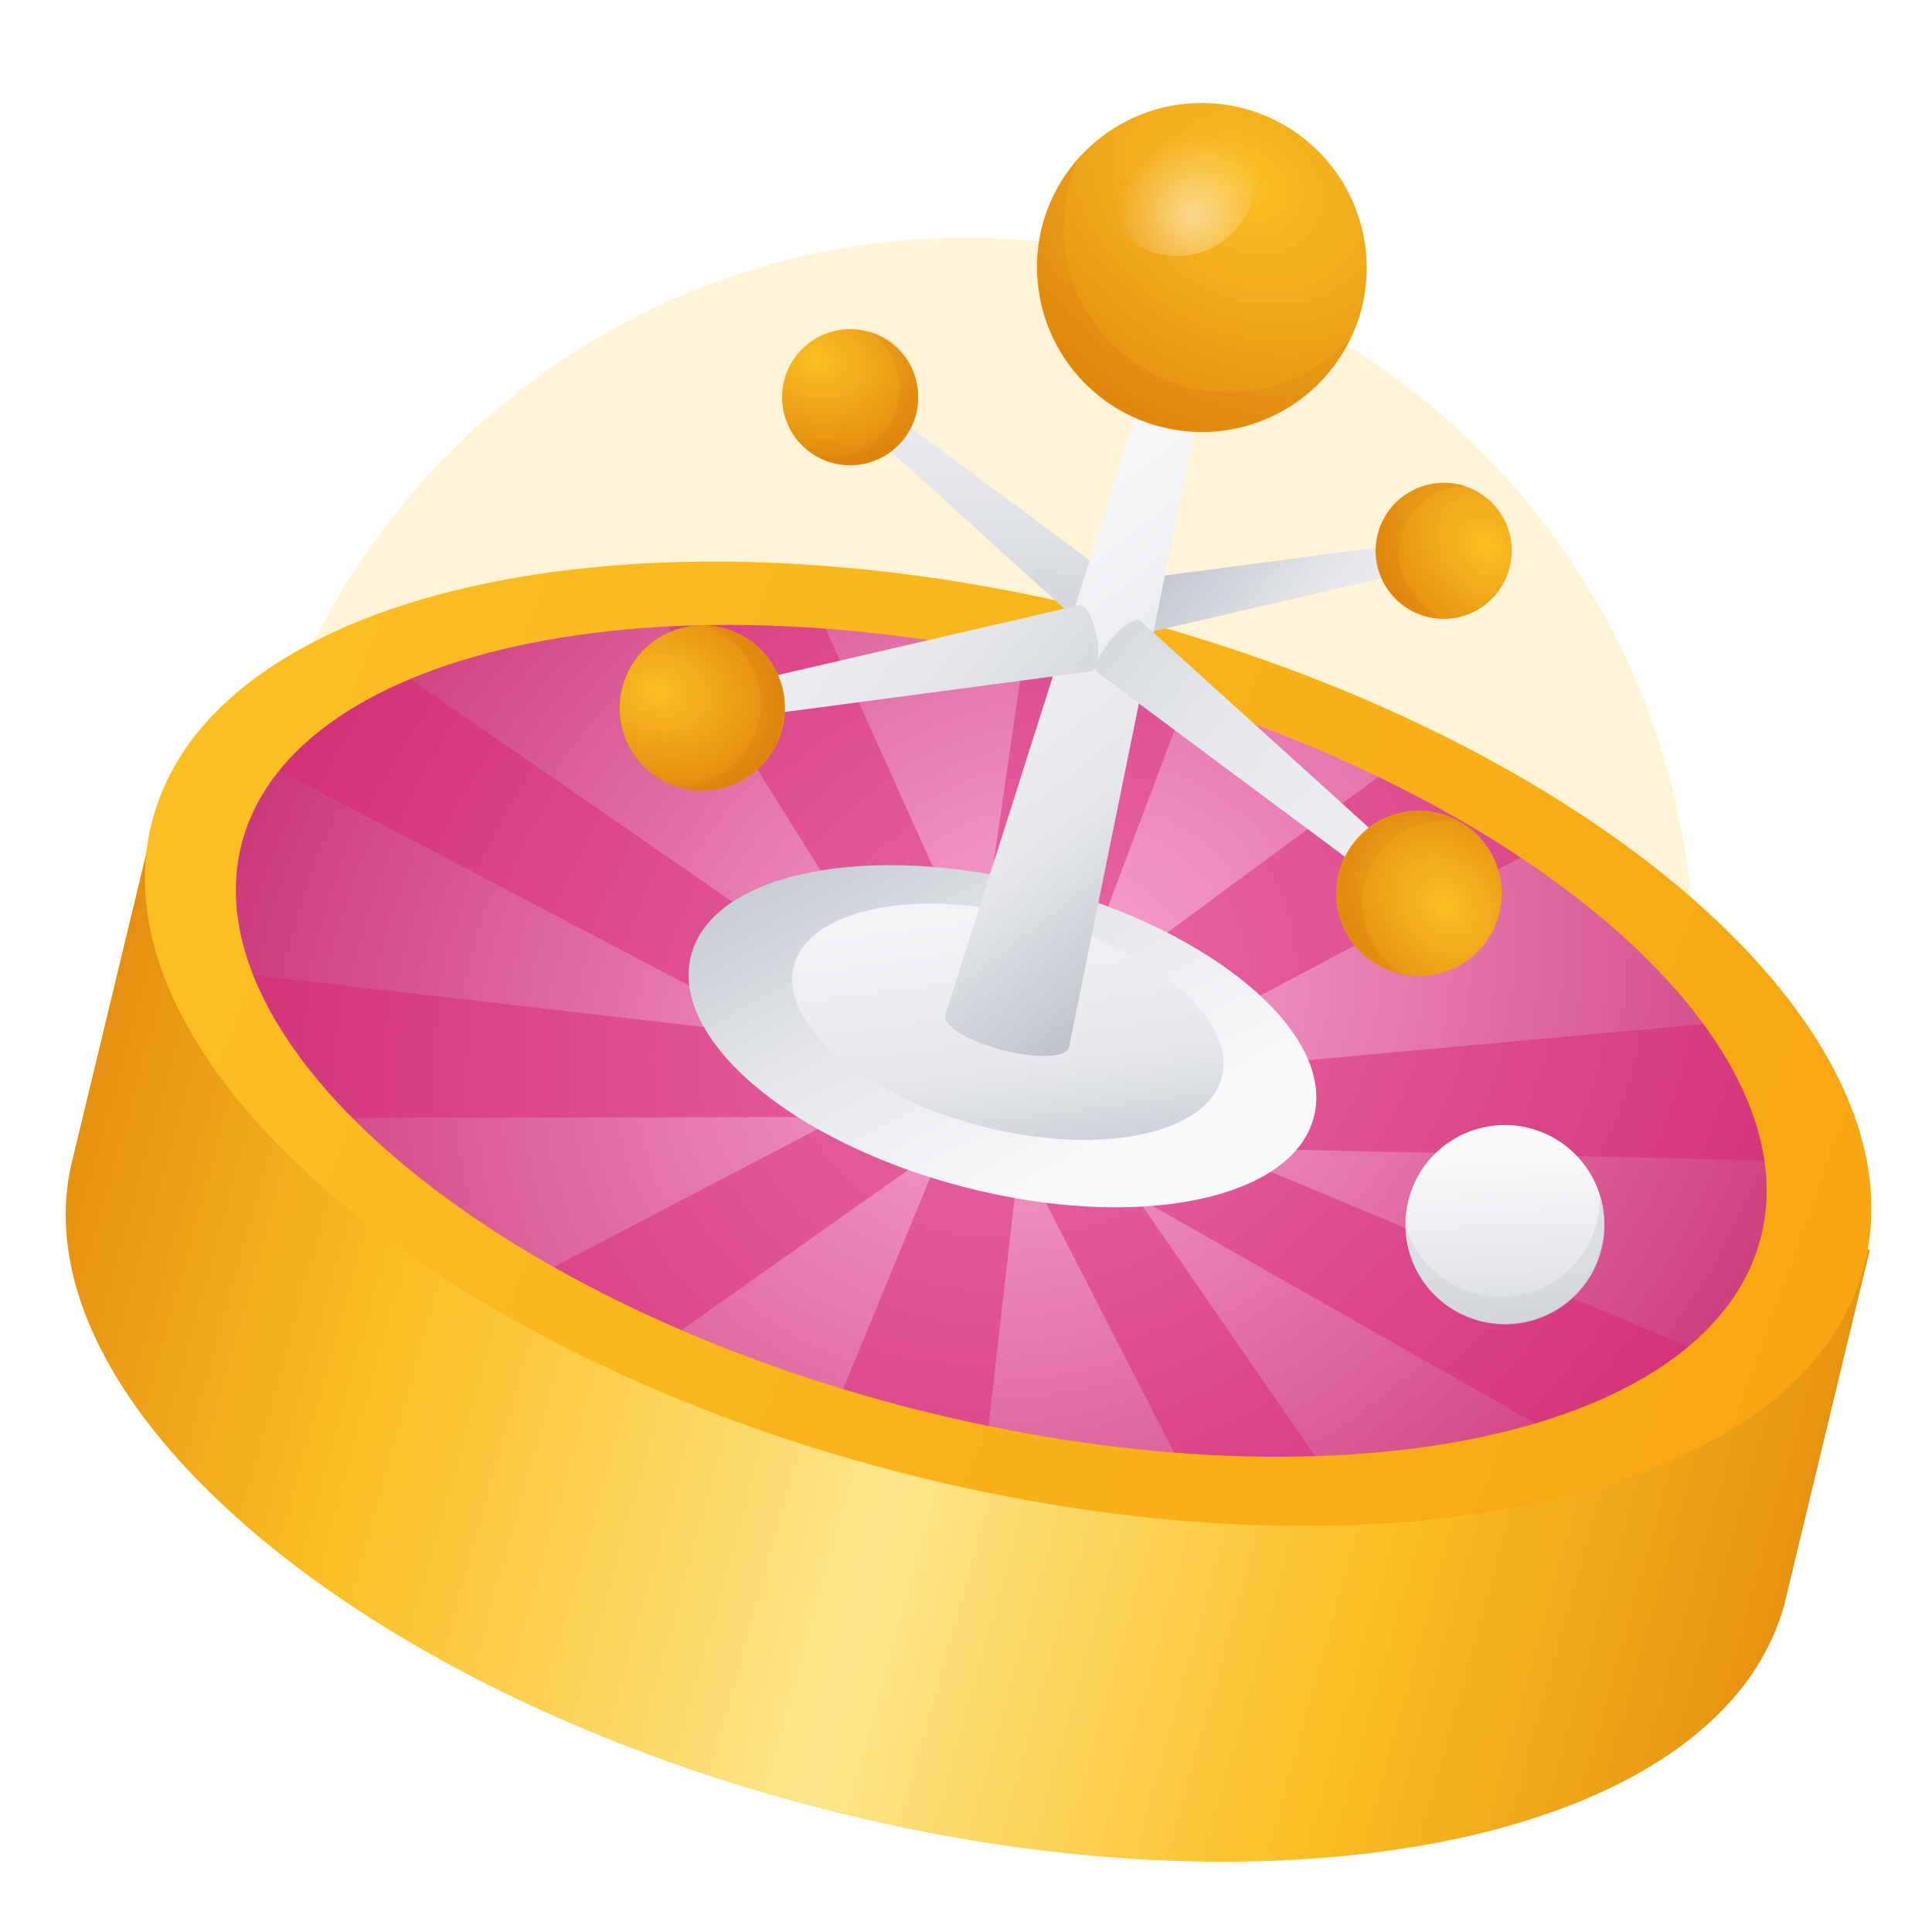 <svg width="42" height="42" fill="none" xmlns="http://www.w3.org/2000/svg"><g clip-path="url(#a)"><g opacity=".2" filter="url(#b)"><path d="M36.831 21c0 8.743-7.087 15.83-15.83 15.83S5.17 29.744 5.17 21 12.258 5.17 21 5.17c8.744 0 15.831 7.087 15.831 15.83z" fill="#FFC939"/></g><path d="M31.342 24.759a36.48 36.48 0 00-18.608-4.834L3.43 17.51l-1.842 7.65C.25 30.315 7.545 36.64 17.78 39.297c10.234 2.658 19.693.655 21.024-4.471l1.843-7.651-9.305-2.416z" fill="url(#c)"/><path d="M38.908 27.1c-1.18 4.541-9.745 6.24-19.123 3.804-9.378-2.436-16.032-8.137-14.865-12.63 1.168-4.495 9.747-6.249 19.135-3.81 9.388 2.438 16.032 8.097 14.853 12.637z" fill="url(#d)"/><g opacity=".7" fill="#DB2777"><path opacity=".7" d="M18.162 30.604l2.755-6.693 1.344.348-.823 7.194-3.276-.849z"/><path opacity=".7" d="M29.143 32.459l-3.216-.09-4.267-8.324 1.26-.605 6.223 9.019z"/><path opacity=".7" d="M37.806 29.736L34.58 31.63l-11.748-6.678.686-1.2 14.288 5.983z"/><path opacity=".7" d="M38.276 22.148l1.441 3.108-16.304-.367.01-1.386 14.853-1.355z"/><path opacity=".7" d="M30.846 16.238l3.264 1.842-12.224 6.491-.692-1.211 9.652-7.122z"/><path opacity=".7" d="M11.115 28.025l2.856 1.488 7.724-5.459-.8-1.14-9.78 5.111z"/><path opacity=".7" d="M4.456 21.074l1.907 3.229 13.876-.023-.022-1.385-15.76-1.821z"/><path opacity=".7" d="M7.785 13.98l-2.586 2.31 14.582 7.656.661-1.217-12.657-8.75z"/><path opacity=".7" d="M17.55 12.785l-3.683-.211 7.405 11.838 1.191-.723-4.912-10.904z"/><path opacity=".7" d="M22.393 13.294l3.747.97-4.079 10.83-1.31-.487 1.642-11.313z"/></g><path fill-rule="evenodd" clip-rule="evenodd" d="M19.499 31.992c10.234 2.658 19.686.683 21.024-4.471 1.342-5.164-5.957-11.479-16.191-14.137-10.235-2.658-19.693-.656-21.025 4.47-1.331 5.127 5.957 11.48 16.192 14.138zm.203-1.406c9.111 2.367 17.43.727 18.573-3.672 1.142-4.398-5.316-9.886-14.436-12.255-9.12-2.369-17.453-.674-18.584 3.68-1.13 4.353 5.336 9.88 14.447 12.247z" fill="url(#e)"/><path d="M28.562 24.284c-.472 1.814-3.875 2.49-7.615 1.518-3.74-.971-6.394-3.22-5.923-5.034.472-1.814 3.884-2.487 7.624-1.516 3.74.972 6.383 3.227 5.914 5.032z" fill="url(#f)"/><path d="M26.563 23.417c-.327 1.256-2.683 1.726-5.242 1.062-2.559-.665-4.389-2.223-4.063-3.479.327-1.256 2.681-1.717 5.24-1.052 2.558.664 4.388 2.222 4.064 3.469z" fill="url(#g)"/><path d="M18.275 8.827l.347-.417 5.634 4.195c.102.027-.01.345-.225.597-.214.252-.456.418-.546.345l-5.21-4.72z" fill="url(#h)"/><path d="M17.508 9.75a1.48 1.48 0 101.906-2.264 1.48 1.48 0 00-1.906 2.264z" fill="url(#i)"/><path opacity=".1" d="M19.25 9.356a1.49 1.49 0 00-.215-2.043 1.53 1.53 0 00-.18-.122c.258.043.475.18.58.266A1.49 1.49 0 0117.8 9.923a1.5 1.5 0 001.448-.567z" fill="#B45309"/><path d="M31.439 12.246l-.09-.53-6.974.92c-.102-.026-.159.307-.094.631.065.325.195.587.31.568l6.848-1.589z" fill="url(#j)"/><path d="M31.669 13.428a1.48 1.48 0 111.18-1.68 1.49 1.49 0 01-1.18 1.68z" fill="url(#k)"/><path opacity=".1" d="M30.42 12.266a1.49 1.49 0 011.19-1.677c.101-.016.203-.023.304-.02a1.423 1.423 0 00-.722-.049 1.48 1.48 0 00-1.298 1.583c.03.38.282.76.566 1.014.105.094.426.277.837.292a1.51 1.51 0 01-.468-.377c-.176-.212-.368-.493-.409-.766z" fill="#B45309"/><path d="M26.097 8.706l-1.203-.313-4.346 13.676c-.059.228.496.565 1.239.758.743.193 1.392.168 1.451-.06l2.86-14.061z" fill="url(#l)"/><path d="M29.606 6.686A3.586 3.586 0 1122.66 4.9a3.586 3.586 0 016.946 1.785z" fill="url(#m)"/><path opacity=".1" d="M25.811 8.411a3.576 3.576 0 01-2.31-5.06 3.585 3.585 0 001.734 5.904 3.595 3.595 0 004.12-1.91 3.585 3.585 0 01-3.544 1.066z" fill="#B45309"/><g filter="url(#n)"><path d="M27.25 4.278a1.72 1.72 0 11-1.217-2.093 1.704 1.704 0 011.218 2.093z" fill="url(#o)" fill-opacity=".5"/></g><path d="M15.203 15.07l.122.638 8.404-1.114c.135-.025.185-.37.11-.766-.076-.397-.236-.697-.372-.673l-8.264 1.916z" fill="url(#p)"/><path d="M14.944 13.623a1.798 1.798 0 11-1.446 2.087 1.807 1.807 0 011.446-2.087z" fill="url(#q)"/><path opacity=".1" d="M16.517 14.985a1.781 1.781 0 01-1.443 2.078c-.12.026-.243.038-.367.034.285.087.585.108.879.06a1.798 1.798 0 00-.278-3.559 1.778 1.778 0 011.21 1.387z" fill="#B45309"/><path d="M31.085 19.196l-.408.5-6.809-5.066c-.106-.087.018-.413.277-.723.26-.31.546-.494.652-.406l6.288 5.695z" fill="url(#r)"/><path d="M32.017 18.057a1.798 1.798 0 10-2.286 2.775 1.798 1.798 0 002.286-2.775z" fill="url(#s)"/><path opacity=".1" d="M30.016 18.491a1.788 1.788 0 00.25 2.518c.093.08.195.15.303.208a1.923 1.923 0 01-.787-.373 1.788 1.788 0 011.965-2.976 1.789 1.789 0 00-1.731.623z" fill="#B45309"/><path d="M34.807 27.161a2.161 2.161 0 11-4.185-1.083 2.161 2.161 0 014.185 1.083z" fill="url(#t)"/><path opacity=".6" d="M34.78 25.995a2.149 2.149 0 01-1.817 2.169 2.167 2.167 0 01-2.408-1.504 2.159 2.159 0 00.772 1.623 2.17 2.17 0 002.59.15 2.15 2.15 0 00.863-2.438z" fill="#D1D5DB"/></g><defs><linearGradient id="c" x1="42.627" y1="41.029" x2="-3.683" y2="28.182" gradientUnits="userSpaceOnUse"><stop stop-color="#D97706"/><stop offset=".293" stop-color="#FBBF24"/><stop offset=".513" stop-color="#FDE68A"/><stop offset=".751" stop-color="#FBBF24"/><stop offset="1" stop-color="#D97706"/></linearGradient><linearGradient id="e" x1="51.09" y1="37.947" x2=".779" y2="19.849" gradientUnits="userSpaceOnUse"><stop offset=".01" stop-color="#F59E0B"/><stop offset=".951" stop-color="#FBBF24"/></linearGradient><linearGradient id="f" x1="-.369" y1="17.594" x2="10.813" y2="38.57" gradientUnits="userSpaceOnUse"><stop offset=".138" stop-color="#9CA3AF"/><stop offset=".56" stop-color="#E5E7EB"/><stop offset=".773" stop-color="#F9FAFB"/></linearGradient><linearGradient id="g" x1="32.811" y1="27.713" x2="31.4" y2="16.659" gradientUnits="userSpaceOnUse"><stop stop-color="#9CA3AF"/><stop offset=".515" stop-color="#E5E7EB"/><stop offset="1" stop-color="#F9FAFB"/></linearGradient><linearGradient id="h" x1="36.255" y1="21.651" x2="36.447" y2="3.782" gradientUnits="userSpaceOnUse"><stop stop-color="#9CA3AF"/><stop offset=".613" stop-color="#E5E7EB"/><stop offset="1" stop-color="#F9FAFB"/></linearGradient><linearGradient id="j" x1="19.504" y1="14.235" x2="27.344" y2="20.727" gradientUnits="userSpaceOnUse"><stop stop-color="#9CA3AF"/><stop offset=".613" stop-color="#E5E7EB"/><stop offset="1" stop-color="#F9FAFB"/></linearGradient><linearGradient id="l" x1="17.376" y1="31.698" x2="8.742" y2="20.556" gradientUnits="userSpaceOnUse"><stop stop-color="#9CA3AF"/><stop offset=".513" stop-color="#E5E7EB"/><stop offset="1" stop-color="#F9FAFB"/></linearGradient><linearGradient id="p" x1="39.938" y1="10.117" x2="24.288" y2="-2.454" gradientUnits="userSpaceOnUse"><stop stop-color="#9CA3AF"/><stop offset=".613" stop-color="#E5E7EB"/><stop offset="1" stop-color="#F9FAFB"/></linearGradient><linearGradient id="r" x1="15.767" y1="6.624" x2="35.126" y2="22.131" gradientUnits="userSpaceOnUse"><stop stop-color="#9CA3AF"/><stop offset=".558" stop-color="#E5E7EB"/><stop offset="1" stop-color="#F9FAFB"/></linearGradient><linearGradient id="t" x1="34.544" y1="32.415" x2="34.21" y2="24.263" gradientUnits="userSpaceOnUse"><stop stop-color="#9CA3AF"/><stop offset=".59" stop-color="#E5E7EB"/><stop offset=".923" stop-color="#F9FAFB"/></linearGradient><radialGradient id="d" cx="0" cy="0" r="1" gradientUnits="userSpaceOnUse" gradientTransform="rotate(148.706 8.278 14.1) scale(25.376 21.21)"><stop stop-color="#F9A8D4"/><stop offset="1" stop-color="#BE185D"/></radialGradient><radialGradient id="i" cx="0" cy="0" r="1" gradientUnits="userSpaceOnUse" gradientTransform="matrix(-.688 2.8 -3.623 -.891 17.757 7.835)"><stop stop-color="#FBBF24"/><stop offset="1" stop-color="#D97706"/></radialGradient><radialGradient id="k" cx="0" cy="0" r="1" gradientUnits="userSpaceOnUse" gradientTransform="rotate(137.572 13.852 12.207) scale(3.14 4.061)"><stop stop-color="#FBBF24"/><stop offset="1" stop-color="#D97706"/></radialGradient><radialGradient id="m" cx="0" cy="0" r="1" gradientUnits="userSpaceOnUse" gradientTransform="matrix(-4.303 6.687 -8.654 -5.569 27.064 3.991)"><stop stop-color="#FBBF24"/><stop offset="1" stop-color="#D97706"/></radialGradient><radialGradient id="o" cx="0" cy="0" r="1" gradientUnits="userSpaceOnUse" gradientTransform="matrix(1.438 .957 -.979 1.471 25.934 4.68)"><stop stop-color="#fff"/><stop offset=".28" stop-color="#fff" stop-opacity=".69"/><stop offset=".63" stop-color="#fff" stop-opacity=".32"/><stop offset=".88" stop-color="#fff" stop-opacity=".09"/><stop offset="1" stop-color="#fff" stop-opacity="0"/></radialGradient><radialGradient id="q" cx="0" cy="0" r="1" gradientUnits="userSpaceOnUse" gradientTransform="rotate(104.846 1.38 13.026) scale(2.909 3.762)"><stop stop-color="#FBBF24"/><stop offset="1" stop-color="#D97706"/></radialGradient><radialGradient id="s" cx="0" cy="0" r="1" gradientUnits="userSpaceOnUse" gradientTransform="rotate(135.779 11.712 16.238) scale(3.135 4.057)"><stop stop-color="#FBBF24"/><stop offset="1" stop-color="#D97706"/></radialGradient><filter id="b" x="-.83" y="-.831" width="43.662" height="43.661" filterUnits="userSpaceOnUse" color-interpolation-filters="sRGB"><feFlood flood-opacity="0" result="BackgroundImageFix"/><feBlend in="SourceGraphic" in2="BackgroundImageFix" result="shape"/><feGaussianBlur stdDeviation="3" result="effect1_foregroundBlur_1510_60475"/></filter><filter id="n" x="21.865" y=".126" width="7.443" height="7.44" filterUnits="userSpaceOnUse" color-interpolation-filters="sRGB"><feFlood flood-opacity="0" result="BackgroundImageFix"/><feBlend in="SourceGraphic" in2="BackgroundImageFix" result="shape"/><feGaussianBlur stdDeviation="1" result="effect1_foregroundBlur_1510_60475"/></filter><clipPath id="a"><path fill="#fff" d="M0 0H42V42H0z"/></clipPath></defs></svg>